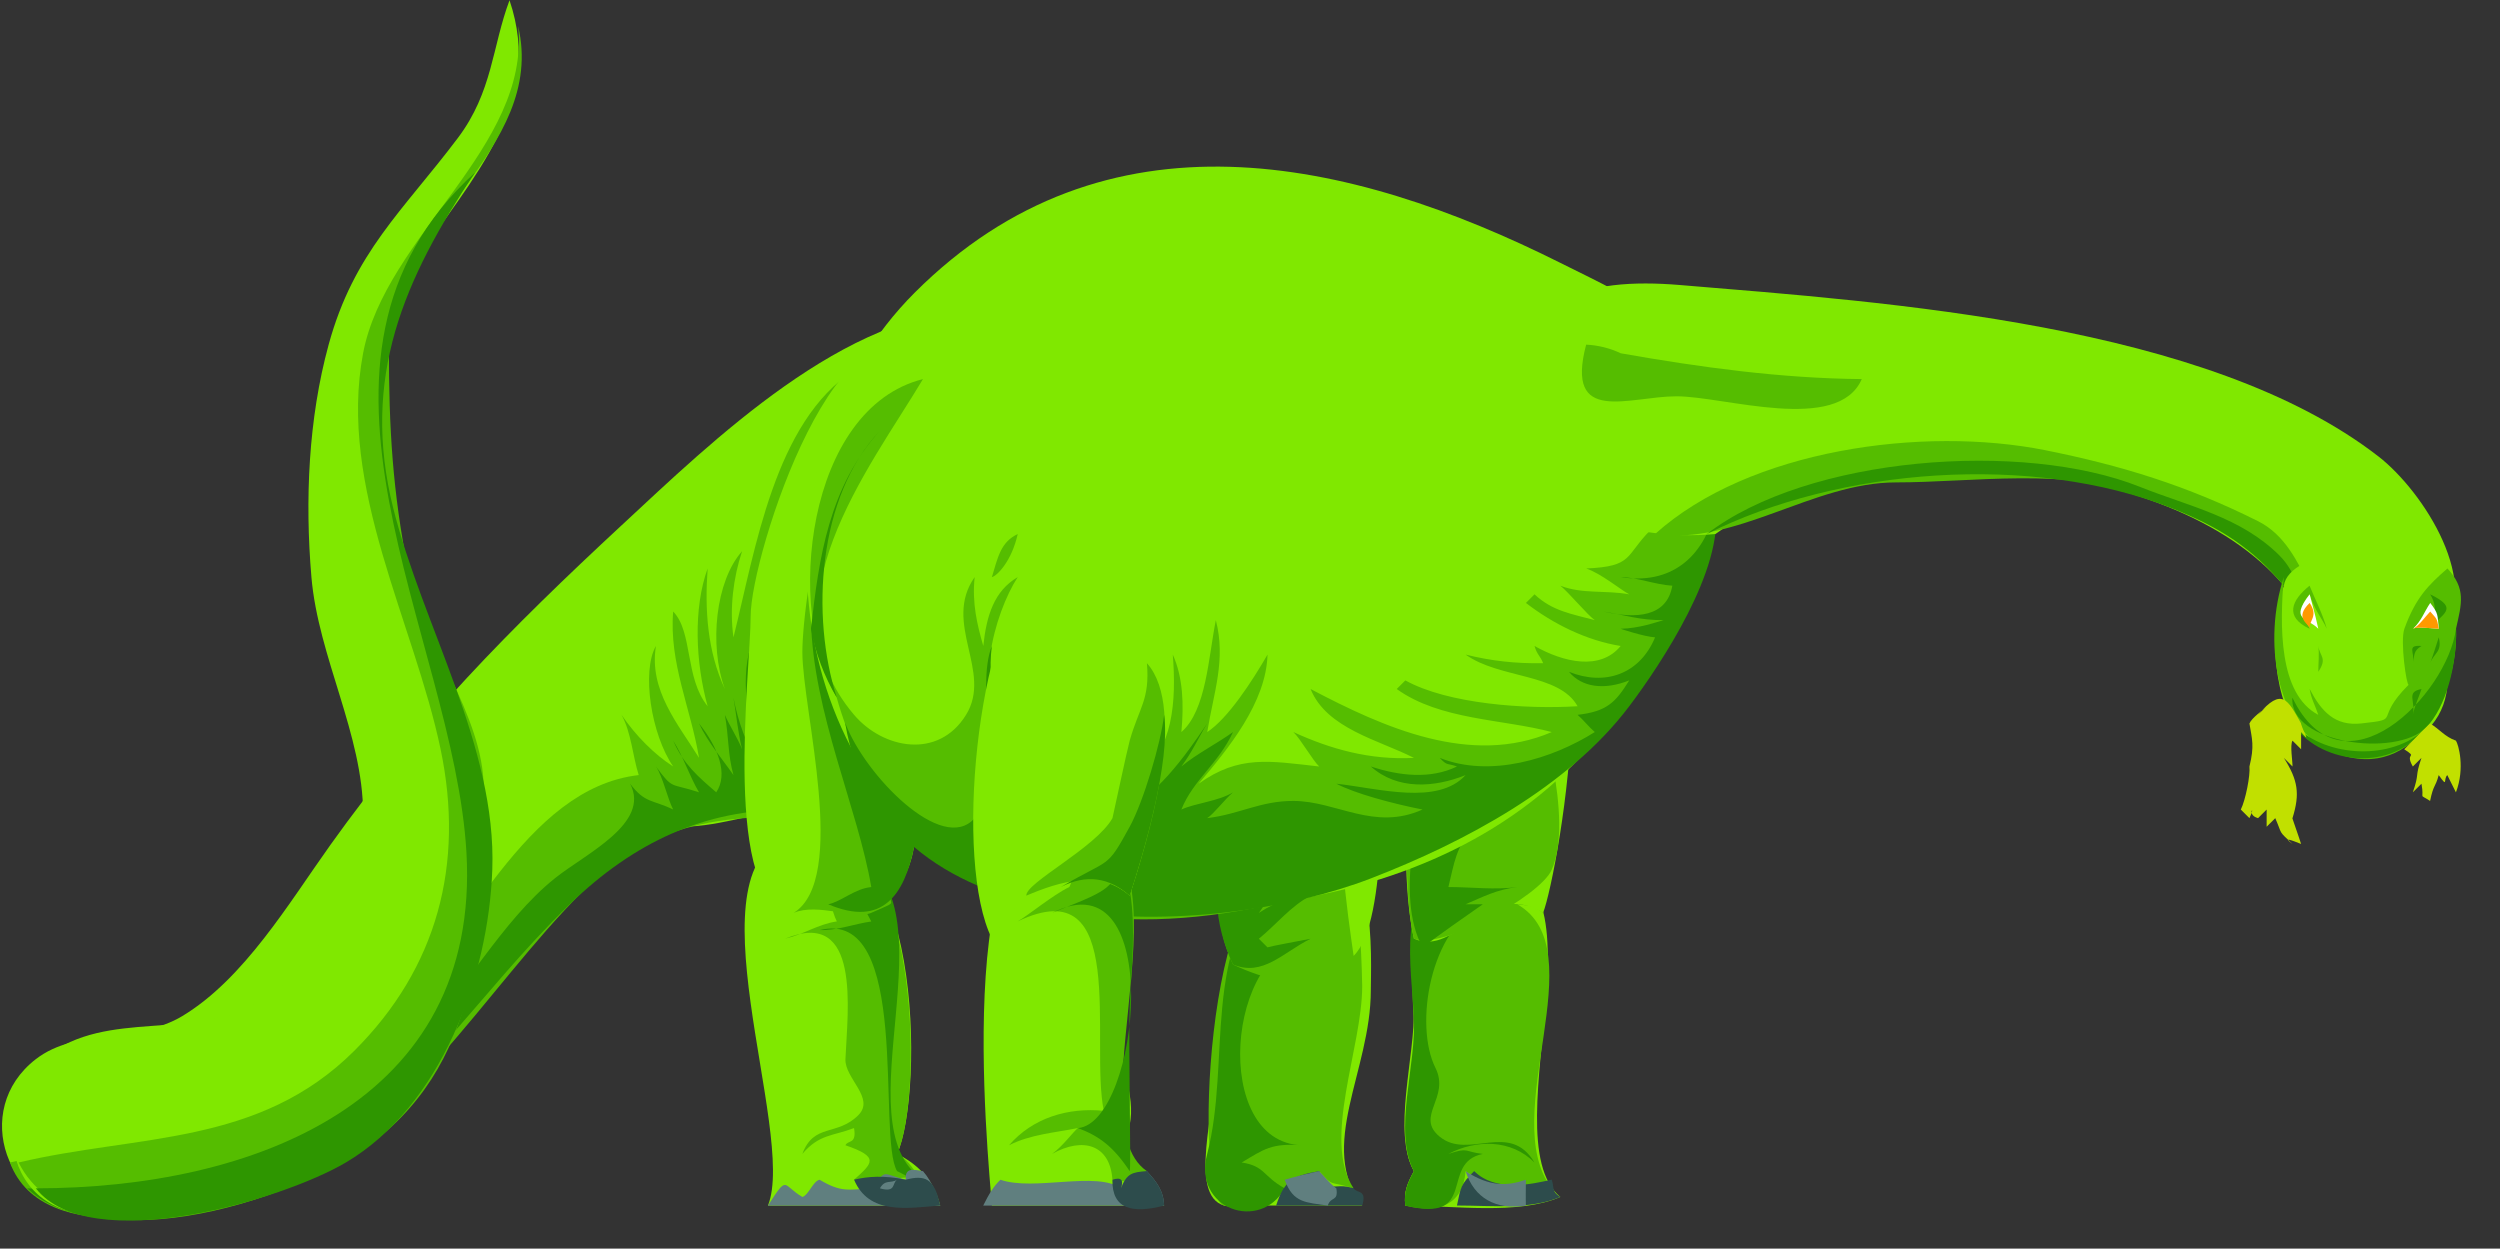 <?xml version="1.0" encoding="UTF-8" standalone="no"?>
<!-- Generator: Adobe Illustrator 12.0.0, SVG Export Plug-In . SVG Version: 6.00 Build 51448)  -->
<svg
    xmlns:inkscape="http://www.inkscape.org/namespaces/inkscape"
    xmlns:rdf="http://www.w3.org/1999/02/22-rdf-syntax-ns#"
    xmlns="http://www.w3.org/2000/svg"
    xmlns:cc="http://web.resource.org/cc/"
    xmlns:dc="http://purl.org/dc/elements/1.1/"
    xmlns:sodipodi="http://sodipodi.sourceforge.net/DTD/sodipodi-0.dtd"
    xmlns:svg="http://www.w3.org/2000/svg"
    xmlns:ns1="http://sozi.baierouge.fr"
    xmlns:xlink="http://www.w3.org/1999/xlink"
    id="Layer_1"
    style="enable-background:new 0 0 277.954 138.825"
    space="preserve"
    sodipodi:docname="dino_architetto_frances_25r.svg"
    viewBox="0 0 277.954 138.825"
    sodipodi:version="0.32"
    version="1.1"
    inkscape:output_extension="org.inkscape.output.svg.inkscape"
    inkscape:version="0.45.1"
    sodipodi:docbase="/Users/johnolsen/Desktop/openclipart-0.20-pre/recovered-zerobyte-files/animals/dinosaurs"
  >
  <rect x="0" y="0" width="277.954" height="138.825" fill="#333333" stroke="none"/>
  <sodipodi:namedview
      id="base"
      bordercolor="#666666"
      inkscape:pageshadow="2"
      inkscape:window-width="787"
      pagecolor="#ffffff"
      inkscape:zoom="2.5723680"
      inkscape:window-x="22"
      borderopacity="1.0"
      inkscape:current-layer="Layer_1"
      inkscape:cx="138.97701"
      inkscape:cy="69.412498"
      inkscape:window-y="29"
      inkscape:window-height="510"
      inkscape:pageopacity="0.0"
  />
  <path
      id="path3"
      style="fill:#80E800;clip-rule:evenodd;fill-rule:evenodd"
      d="m9.726 134.99c-8.905-0.336-13.064-11.564-5.746-17.229 4.553-3.523 11.247-1.759 16.28-4.786 6.891-4.146 11.878-12.601 16.488-19.054 9.826-13.753 19.924-23.979 32.351-35.505 10.104-9.373 25.004-23.93 39.741-23.93 27.104 0 22.597 45.842 1.437 54.56-7.37 3.036-13.65 0.945-21.068 0.957-4.712 0.008-8.792 1.913-13.406 1.913-12.225 0-23.58 23.278-31.602 30.631-9.063 8.31-22.08 13.45-34.478 12.45"
  />
  <path
      id="path5"
      style="clip-rule:evenodd;fill:none"
      d="m0.15 0.031h250.53c1.542 0 27.183-0.119 27.183 0.107v52.645 74.483c0 11.988 1.732 11.557-9.82 11.557h-240.71-26.703c-1.039 0-0.48-28.806-0.48-31.114 0.003-35.904 0.003-71.796 0.003-107.69"
  />
  <path
      id="path7"
      style="fill:#55BD00;clip-rule:evenodd;fill-rule:evenodd"
      d="m1.106 129.25c16.698-3.967 29.023-3.168 42.172-16.307 8.408-8.401 15.096-25.328 27.736-26.768-0.657-2.038-0.833-4.776-1.915-6.699 1.59 2.329 3.657 4.408 5.746 5.743-2.451-3.546-3.533-10.583-1.916-13.399-0.807 4.929 2.454 8.66 4.789 12.442-0.905-5.483-3.353-10.58-2.873-16.272 2.214 2.296 1.273 7.374 3.831 10.529-1.348-4.838-1.612-10.861 0-15.315-0.328 4.584-0.039 9.181 1.915 13.4-1.781-4.887-1.023-12.035 1.915-15.314-0.969 2.896-1.414 6.392-0.957 9.572 2.43-9.73 4.576-24.004 13.407-29.673-2.252 10.547-8.469 19.286-7.662 30.631 1.192-4.766 1.806-13.739 5.746-15.316-2.748 3.892-3.301 12.368-2.873 17.229 1.933-3.986 1.708-7.834 3.831-11.486 0.522 6.185-1.427 11.124 0.958 17.229-0.262-3.196 0.665-3.372 1.915-5.743 1.117 4.655 3.805 13.104 9.576 4.786 1.059 7.385 5.677 0.841 9.576-0.957 0.281-0.13 0.912 2.917 3.352 0.479 1.894-1.892 4.365-3.111 6.224-5.265-5.959 11.918-14.762 18.252-28.729 18.186-12.529-0.06-22.174-1.768-32.081 8.138-10.948 10.946-20.008 27.346-34.952 33.022-7.458 2.84-25.065 6.97-28.732-2.87"
  />
  <path
      id="path9"
      style="clip-rule:evenodd;fill:none"
      d="m0.15 0.031h250.53c1.542 0 27.183-0.119 27.183 0.107v52.645 74.483c0 11.988 1.732 11.557-9.82 11.557h-240.71-26.703c-1.039 0-0.48-28.806-0.48-31.114 0.003-35.904 0.003-71.796 0.003-107.69"
  />
  <path
      id="path11"
      style="fill:#2E9600;clip-rule:evenodd;fill-rule:evenodd"
      d="m3.022 132.12c16.581 1.017 31.44-4.624 43.094-16.271 5.54-5.537 9.598-13.42 15.605-18.223 3.381-2.703 10.65-6.096 8.334-10.494 1.668 2.208 2.443 1.738 4.789 2.872-0.629-1.199-1.152-3.674-1.916-4.786 1.953 2.641 1.534 1.796 4.789 2.872-1.096-1.865-1.719-3.93-2.873-5.744 1.147 2.638 2.795 4.019 4.788 5.744 1.353-2.006 0.249-4.938-1.915-7.658 0.993 2.122 2.518 3.854 3.831 5.742-0.646-2.289-0.504-4.233-0.958-6.699 0.562 1.305 1.394 2.507 1.915 3.829-0.491-2.03-0.623-3.739-0.957-5.743 0.511 2.721 1.468 5.271 2.873 7.657-1.006-4.444-2.242-9.069-0.958-13.399 0.993 4.748 1.401 9.606 2.873 14.355-0.374-4.263 0.106-8.534 1.916-12.442 0 4.219-0.452 8.436 0.957 12.442 0.271-1.884 0.757-2.888 0.958-4.785 0.221 1.473 1.047 2.786 0.958 4.785 0.81-1.021 2.776-1.613 3.831-2.87 0.06 1.402 0.778 2.442 0.957 3.828 5.323-1.777 14.115 0.758 21.068-2.871-8.735 8.173-18.371 5.743-29.208 5.743-9.472 0-17.283 3.631-24.419 10.529-10.445 10.097-17.262 21.836-29.97 29.459-6.996 4.2-23.639 8.68-30.361 2.13"
  />
  <path
      id="path13"
      style="clip-rule:evenodd;fill:none"
      d="m0.15 0.031h250.53c1.542 0 27.183-0.119 27.183 0.107v52.645 74.483c0 11.988 1.732 11.557-9.82 11.557h-240.71-26.703c-1.039 0-0.48-28.806-0.48-31.114 0.003-35.904 0.003-71.796 0.003-107.69"
  />
  <path
      id="path15"
      style="stroke-width:0;stroke-miterlimit:10;fill:none"
      d="m9.726 134.99c-8.905-0.336-13.064-11.564-5.746-17.229 4.553-3.523 11.247-1.759 16.28-4.786 6.891-4.146 11.878-12.601 16.488-19.054 9.826-13.753 19.924-23.979 32.351-35.505 10.104-9.373 25.004-23.93 39.741-23.93 27.104 0 22.597 45.842 1.437 54.56-7.37 3.036-13.65 0.945-21.068 0.957-4.712 0.008-8.792 1.913-13.406 1.913-12.225 0-23.58 23.278-31.602 30.631-9.063 8.31-22.08 13.45-34.478 12.45"
  />
  <path
      id="path17"
      style="clip-rule:evenodd;fill:none"
      d="m0.15 0.031h250.53c1.542 0 27.183-0.119 27.183 0.107v52.645 74.483c0 11.988 1.732 11.557-9.82 11.557h-240.71-26.703c-1.039 0-0.48-28.806-0.48-31.114 0.003-35.904 0.003-71.796 0.003-107.69"
  />
  <path
      id="path19"
      style="fill:#80E800;clip-rule:evenodd;fill-rule:evenodd"
      d="m9.726 134.99c-10.674-0.739-10.939-15.09-1.916-19.142 7.522-3.378 17.033 0.207 23.941-6.701 6.235-6.235 8.619-9.721 8.619-18.665 0-8.775-4.987-17.448-5.746-26.323-0.731-8.551-0.336-17.611 1.916-25.844 2.811-10.273 8.254-14.861 14.364-22.972 3.877-5.147 3.8-10.126 5.745-15.315 3.899 11.54-4.095 19.539-10.533 29.194-8.507 12.756-1.74 32.508 3.333 45.182 12.725 31.793-3.158 62.573-39.723 60.583"
  />
  <path
      id="path21"
      style="clip-rule:evenodd;fill:none"
      d="m0.15 0.031h250.53c1.542 0 27.183-0.119 27.183 0.107v52.645 74.483c0 11.988 1.732 11.557-9.82 11.557h-240.71-26.703c-1.039 0-0.48-28.806-0.48-31.114 0.003-35.904 0.003-71.796 0.003-107.69"
  />
  <path
      id="path23"
      style="fill:#55BD00;clip-rule:evenodd;fill-rule:evenodd"
      d="m2.064 129.25c13.271-3.153 26.681-1.787 37.348-12.443 9.211-9.201 12.251-20.717 9.577-33.501-2.945-14.079-11.435-29.141-8.619-44.031 2.463-13.024 18.615-22.915 17.237-36.373 3.26 13.898-14.365 22.135-14.365 35.894 0 8.751 0.394 15.845 2.165 24.692 1.575 7.871 8.37 16.051 8.37 24.124 0 13.986 0.333 29.904-12.484 39.511-8.635 6.47-33.064 14.35-39.229 2.12"
  />
  <path
      id="path25"
      style="clip-rule:evenodd;fill:none"
      d="m0.15 0.031h250.53c1.542 0 27.183-0.119 27.183 0.107v52.645 74.483c0 11.988 1.732 11.557-9.82 11.557h-240.71-26.703c-1.039 0-0.48-28.806-0.48-31.114 0.003-35.904 0.003-71.796 0.003-107.69"
  />
  <path
      id="path27"
      style="fill:#2E9600;clip-rule:evenodd;fill-rule:evenodd"
      d="m3.98 132.12c24.081 0 49.471-9.534 47.881-37.33-1.386-24.233-21.882-54.758 0.958-75.618-7.934 11.895-12.726 22.83-9.098 37.33 3.293 13.163 11.504 26.521 11.013 40.201-0.427 11.902-5.706 26.29-16.28 32.545-7.041 4.17-28.454 10.53-34.474 2.87"
  />
  <path
      id="path29"
      style="clip-rule:evenodd;fill:none"
      d="m0.15 0.031h250.53c1.542 0 27.183-0.119 27.183 0.107v52.645 74.483c0 11.988 1.732 11.557-9.82 11.557h-240.71-26.703c-1.039 0-0.48-28.806-0.48-31.114 0.003-35.904 0.003-71.796 0.003-107.69"
  />
  <path
      id="path31"
      style="stroke-width:0;stroke-miterlimit:10;fill:none"
      d="m23.133 113.94c27.829-6.99 11.491-34.824 11.491-53.319 0-13.578 0.865-25.509 8.619-37.135 3.378-5.066 8.21-8.28 11.013-13.88 1.601-3.199 1.264-6.558 2.394-9.571 4.474 13.242-6.48 19.064-11.491 30.629-6.292 14.521-0.744 31.219 4.788 44.987 12.577 31.301-4.709 61.279-40.22 59.346"
  />
  <path
      id="path33"
      style="clip-rule:evenodd;fill:none"
      d="m0.15 0.031h250.53c1.542 0 27.183-0.119 27.183 0.107v52.645 74.483c0 11.988 1.732 11.557-9.82 11.557h-240.71-26.703c-1.039 0-0.48-28.806-0.48-31.114 0.003-35.904 0.003-71.796 0.003-107.69"
  />
  <path
      id="path35"
      style="fill:#80E800;clip-rule:evenodd;fill-rule:evenodd"
      d="m136.13 134.04c-4.082-1.081-0.958-10.882-0.958-15.794 0-9.963 2.147-18.782 10.534-22.972 7.553-3.772 6.704 11.848 6.704 14.837 0 8.981-6.015 17.318-0.958 23.929-5.09-0.01-10.2-0.01-15.31-0.01"
  />
  <path
      id="path37"
      style="clip-rule:evenodd;fill:none"
      d="m0.15 0.031h250.53c1.542 0 27.183-0.119 27.183 0.107v52.645 74.483c0 11.988 1.732 11.557-9.82 11.557h-240.71-26.703c-1.039 0-0.48-28.806-0.48-31.114 0.003-35.904 0.003-71.796 0.003-107.69"
  />
  <path
      id="path39"
      style="fill:#55BD00;clip-rule:evenodd;fill-rule:evenodd"
      d="m136.13 134.04c-3.446-0.424-2.284-38.287 7.661-38.287 5.071 0 4.05-1.837 6.704 2.871 0.71 1.26 0.957 10.151 0.957 11.008 0 6.894-4.503 17.079-0.957 22.494-2.786-0.911-2.109-0.025-3.831-1.914-0.534 0.094-1.274 1.977-0.958 1.914-4.75-1.71-3.44 3.5-9.57 1.92"
  />
  <path
      id="path41"
      style="clip-rule:evenodd;fill:none"
      d="m0.15 0.031h250.53c1.542 0 27.183-0.119 27.183 0.107v52.645 74.483c0 11.988 1.732 11.557-9.82 11.557h-240.71-26.703c-1.039 0-0.48-28.806-0.48-31.114 0.003-35.904 0.003-71.796 0.003-107.69"
  />
  <path
      id="path43"
      style="fill:#2E9600;clip-rule:evenodd;fill-rule:evenodd"
      d="m134.22 128.29c2.677-10.365-0.77-22.591 7.661-31.588-0.704 1.134-0.952 2.435-1.915 3.83 1.94-0.689 3.586-0.492 5.745-0.957-2.233 1.186-3.794 3.194-5.745 4.786l0.957 0.957c0.631-0.19 3.05-0.609 4.788-0.957-9.425 0.997-11.05 22.678-0.958 22.972-3.399-0.249-4.181 0.417-6.703 1.914 2.619 0.401 2.325 1.521 4.789 2.872-2.74 4.92-10.27 2.29-8.62-3.82"
  />
  <path
      id="path45"
      style="clip-rule:evenodd;fill:none"
      d="m0.15 0.031h250.53c1.542 0 27.183-0.119 27.183 0.107v52.645 74.483c0 11.988 1.732 11.557-9.82 11.557h-240.71-26.703c-1.039 0-0.48-28.806-0.48-31.114 0.003-35.904 0.003-71.796 0.003-107.69"
  />
  <path
      id="path47"
      style="fill:#2D4C4C;clip-rule:evenodd;fill-rule:evenodd"
      d="m150.5 132.12c0.378 0.592 1.493 0.092 0.957 1.914h-9.576c0.878-2.695 1.757-3.31 4.788-3.828 1.12 2.8 1.47 1.13 3.83 1.92"
  />
  <path
      id="path49"
      style="clip-rule:evenodd;fill:none"
      d="m0.15 0.031h250.53c1.542 0 27.183-0.119 27.183 0.107v52.645 74.483c0 11.988 1.732 11.557-9.82 11.557h-240.71-26.703c-1.039 0-0.48-28.806-0.48-31.114 0.003-35.904 0.003-71.796 0.003-107.69"
  />
  <path
      id="path51"
      style="fill:#607F7F;clip-rule:evenodd;fill-rule:evenodd"
      d="m147.62 134.04c-2.364-0.372-3.839-0.229-4.787-2.872 1.007-0.315 2.988-0.789 3.83-0.956 0.697 0.687 1.024 1.234 1.915 1.914 0.24 1.53-0.62 0.84-0.96 1.92"
  />
  <path
      id="path53"
      style="clip-rule:evenodd;fill:none"
      d="m0.15 0.031h250.53c1.542 0 27.183-0.119 27.183 0.107v52.645 74.483c0 11.988 1.732 11.557-9.82 11.557h-240.71-26.703c-1.039 0-0.48-28.806-0.48-31.114 0.003-35.904 0.003-71.796 0.003-107.69"
  />
  <path
      id="path55"
      style="stroke-width:0;stroke-miterlimit:10;fill:none"
      d="m136.13 134.04c-4.082-1.081-0.958-10.882-0.958-15.794 0-9.963 2.147-18.782 10.534-22.972 7.553-3.772 6.704 11.848 6.704 14.837 0 8.981-6.015 17.318-0.958 23.929-5.09-0.01-10.2-0.01-15.31-0.01"
  />
  <path
      id="path57"
      style="stroke-width:0;stroke-miterlimit:10;fill:none"
      d="m141.88 134.04c1.131-3.385 2.487-3.879 3.83 0"
  />
  <path
      id="path59"
      style="stroke-width:0;stroke-miterlimit:10;fill:none"
      d="m145.71 132.12c0.495-0.543-0.034-1.332 0.958-1.914 0.341 0.336 1.556 1.565 1.915 1.914 0.24 1.518-0.842 0.873-0.958 1.914"
  />
  <path
      id="path61"
      style="stroke-width:0;stroke-miterlimit:10;fill:none"
      d="m148.58 132.12c0.804-1.08 1.412 0.232 1.916 1.914"
  />
  <line
      id="line63"
      style="stroke-width:0;stroke-miterlimit:10;fill:none"
      y2="132.12"
      y1="132.12"
      x2="150.5"
      x1="149.54"
  />
  <path
      id="path65"
      style="stroke-width:0;stroke-miterlimit:10;fill:none"
      d="m139.96 130.21c1.831-2.48 5.42-2.585 8.618-0.958"
  />
  <path
      id="path67"
      style="stroke-width:0;stroke-miterlimit:10;fill:none"
      d="m139.96 127.34c3.35-0.505 6.215 0.024 8.618 1.914"
  />
  <path
      id="path69"
      style="clip-rule:evenodd;fill:none"
      d="m0.15 0.031h250.53c1.542 0 27.183-0.119 27.183 0.107v52.645 74.483c0 11.988 1.732 11.557-9.82 11.557h-240.71-26.703c-1.039 0-0.48-28.806-0.48-31.114 0.003-35.904 0.003-71.796 0.003-107.69"
  />
  <path
      id="path71"
      style="fill:#55BD00;clip-rule:evenodd;fill-rule:evenodd"
      d="m137.09 107.24c-3.064-6.515-0.6-11.518-0.958-18.186-0.369-6.879-1.915-13.611-1.915-20.774 0-7.307 7.218-31.277 17.237-19.428 9.154 10.826 0.958 29.877 0.958 41.638-0.01 10.58-0.8 23.57-15.33 16.75"
  />
  <path
      id="path73"
      style="clip-rule:evenodd;fill:none"
      d="m0.15 0.031h250.53c1.542 0 27.183-0.119 27.183 0.107v52.645 74.483c0 11.988 1.732 11.557-9.82 11.557h-240.71-26.703c-1.039 0-0.48-28.806-0.48-31.114 0.003-35.904 0.003-71.796 0.003-107.69"
  />
  <path
      id="path75"
      style="fill:#2E9600;clip-rule:evenodd;fill-rule:evenodd"
      d="m137.09 107.24c-2.206-4.688-2.2-9.108-1.207-14.074 1.001-5.003-1.666-10.171-1.666-15.314 0-9.223-0.601-22.087 6.703-28.999-4.634 6.898-0.732 20.86-0.957 28.716-0.211 7.4 4.213 13.057-0.958 18.187 0.958-0.319 1.915-0.638 2.873-0.957-0.198 2.85-0.29 4.491-1.915 6.699 2.466-1.61 2.856-1.205 5.745-1.913-2.233 1.186-3.794 3.194-5.745 4.786l0.957 0.957c0.631-0.19 3.05-0.609 4.788-0.957-3.09 1.55-5.31 4.24-8.6 2.87"
  />
  <path
      id="path77"
      style="clip-rule:evenodd;fill:none"
      d="m0.15 0.031h250.53c1.542 0 27.183-0.119 27.183 0.107v52.645 74.483c0 11.988 1.732 11.557-9.82 11.557h-240.71-26.703c-1.039 0-0.48-28.806-0.48-31.114 0.003-35.904 0.003-71.796 0.003-107.69"
  />
  <path
      id="path79"
      style="fill:#80E800;clip-rule:evenodd;fill-rule:evenodd"
      d="m150.5 106.28c-0.697-4.932-2.146-14.476-0.958-21.058 2.492-13.804 0.529-22.799 0-36.373 6.955 1.394 6.243 23.355 5.035 29.389-1.39 6.905-0.05 24.022-4.08 28.042"
  />
  <path
      id="path81"
      style="clip-rule:evenodd;fill:none"
      d="m0.15 0.031h250.53c1.542 0 27.183-0.119 27.183 0.107v52.645 74.483c0 11.988 1.732 11.557-9.82 11.557h-240.71-26.703c-1.039 0-0.48-28.806-0.48-31.114 0.003-35.904 0.003-71.796 0.003-107.69"
  />
  <path
      id="path83"
      style="stroke-width:0;stroke-miterlimit:10;fill:none"
      d="m139 108.19c-5.75-2.925-4.788-24.026-4.788-30.346 0-8.511-0.624-26.773 8.619-31.392 16.687-8.339 11.602 51.082 8.618 58.868"
  />
  <path
      id="path85"
      style="clip-rule:evenodd;fill:none"
      d="m0.15 0.031h250.53c1.542 0 27.183-0.119 27.183 0.107v52.645 74.483c0 11.988 1.732 11.557-9.82 11.557h-240.71-26.703c-1.039 0-0.48-28.806-0.48-31.114 0.003-35.904 0.003-71.796 0.003-107.69"
  />
  <path
      id="path87"
      style="fill:#80E800;clip-rule:evenodd;fill-rule:evenodd"
      d="m85.379 134.04c3.275-8.069-9.375-38.407 2.873-41.159 14.275-3.208 14.551 28.672 11.491 35.416 2.547 1.258 4.157 3.151 4.789 5.743h-19.151"
  />
  <path
      id="path89"
      style="clip-rule:evenodd;fill:none"
      d="m0.15 0.031h250.53c1.542 0 27.183-0.119 27.183 0.107v52.645 74.483c0 11.988 1.732 11.557-9.82 11.557h-240.71-26.703c-1.039 0-0.48-28.806-0.48-31.114 0.003-35.904 0.003-71.796 0.003-107.69"
  />
  <path
      id="path91"
      style="fill:#55BD00;clip-rule:evenodd;fill-rule:evenodd"
      d="m94.955 131.16c2.07-1.852 2.862-2.519-0.958-3.828 0.266-0.609 1.266-0.057 0.958-1.914-2.364 0.907-3.874 0.668-5.747 2.871 1.283-3.447 3.849-1.928 6.225-4.307 1.89-1.894-1.528-4.092-1.436-6.223 0.234-5.437 1.791-16.889-6.704-13.399 2.077-0.467 3.584-1.588 5.746-1.916-1.204-2.449-0.912-6.373-0.958-8.613 9.905 0.51 10.584 28.016 7.662 34.458 1.636 0.904 1.64 1.861 2.873 2.871-2.632-0.86-5.041 0.89-7.665 0.01"
  />
  <path
      id="path93"
      style="clip-rule:evenodd;fill:none"
      d="m0.15 0.031h250.53c1.542 0 27.183-0.119 27.183 0.107v52.645 74.483c0 11.988 1.732 11.557-9.82 11.557h-240.71-26.703c-1.039 0-0.48-28.806-0.48-31.114 0.003-35.904 0.003-71.796 0.003-107.69"
  />
  <path
      id="path95"
      style="fill:#2E9600;clip-rule:evenodd;fill-rule:evenodd"
      d="m99.743 130.21c-2.278-3.756 1.672-29.339-8.618-26.802 2.006 0.051 3.776-0.675 5.745-0.958-1.322-2.329-1.933-4.697-1.915-7.656 11.486 5.913-1.667 30.165 7.66 36.372-2.44-0.55-1.27-0.19-2.877-0.96"
  />
  <path
      id="path97"
      style="clip-rule:evenodd;fill:none"
      d="m0.15 0.031h250.53c1.542 0 27.183-0.119 27.183 0.107v52.645 74.483c0 11.988 1.732 11.557-9.82 11.557h-240.71-26.703c-1.039 0-0.48-28.806-0.48-31.114 0.003-35.904 0.003-71.796 0.003-107.69"
  />
  <path
      id="path99"
      style="fill:#607F7F;clip-rule:evenodd;fill-rule:evenodd"
      d="m102.62 130.21c1.135 1.313 1.523 2.765 1.916 3.828h-19.152c2.252-3.522 1.572-2.265 3.83-0.957 0.717-0.238 1.182-1.78 1.916-1.915 2.425 1.441 3.172 1.096 5.745 0.958 1.8-2.179 0.989-1.686 3.831-0.958-0.11-1.33 0.75-1.18 1.91-0.95"
  />
  <path
      id="path101"
      style="clip-rule:evenodd;fill:none"
      d="m0.15 0.031h250.53c1.542 0 27.183-0.119 27.183 0.107v52.645 74.483c0 11.988 1.732 11.557-9.82 11.557h-240.71-26.703c-1.039 0-0.48-28.806-0.48-31.114 0.003-35.904 0.003-71.796 0.003-107.69"
  />
  <path
      id="path103"
      style="fill:#2D4C4C;clip-rule:evenodd;fill-rule:evenodd"
      d="m100.7 131.16c2.107-0.539 3.196-0.21 3.831 2.872-3.8 0.317-7.923 1.025-9.576-2.872 1.535-0.36 3.269-0.51 5.746 0m-0.957 0c-0.586 0.36-0.092 1.494-1.915 0.958 0.617-1.05 1.145-0.48 1.915-0.96"
  />
  <path
      id="path105"
      style="clip-rule:evenodd;fill:none"
      d="m0.15 0.031h250.53c1.542 0 27.183-0.119 27.183 0.107v52.645 74.483c0 11.988 1.732 11.557-9.82 11.557h-240.71-26.703c-1.039 0-0.48-28.806-0.48-31.114 0.003-35.904 0.003-71.796 0.003-107.69"
  />
  <path
      id="path107"
      style="stroke-width:0;stroke-miterlimit:10;fill:none"
      d="m85.379 134.04c3.275-8.069-9.375-38.407 2.873-41.159 14.275-3.208 14.551 28.672 11.491 35.416 2.547 1.258 4.157 3.151 4.789 5.743h-19.151"
  />
  <path
      id="path109"
      style="stroke-width:0;stroke-miterlimit:10;fill:none"
      d="m86.335 132.12c1.542-0.178 2.403-1.946 2.873 0.957 0.729-0.271 1.264-1.476 1.916-1.915 0.408 0.892 0.961 1.725 1.915 2.872 1.914-2.925 5.547-3.917 9.576-2.872"
  />
  <path
      id="path111"
      style="stroke-width:0;stroke-miterlimit:10;fill:none"
      d="m100.7 131.16c1.019 1.294 1.551 2.504 0 2.872"
  />
  <path
      id="path113"
      style="stroke-width:0;stroke-miterlimit:10;fill:none"
      d="m96.87 132.12c0.747 0.438 1.093 1.061 0.958 1.914"
  />
  <path
      id="path115"
      style="stroke-width:0;stroke-miterlimit:10;fill:none"
      d="m93.039 134.04"
  />
  <path
      id="path117"
      style="stroke-width:0;stroke-miterlimit:10;fill:none"
      d="m89.208 134.04v-0.957"
  />
  <path
      id="path119"
      style="stroke-width:0;stroke-miterlimit:10;fill:none"
      d="m86.335 131.16c0.747-0.438 1.094-1.06 0.958-1.914"
  />
  <path
      id="path121"
      style="stroke-width:0;stroke-miterlimit:10;fill:none"
      d="m99.743 128.29c-2.536-1.499-5.794-1.334-8.618 0"
  />
  <path
      id="path123"
      style="stroke-width:0;stroke-miterlimit:10;fill:none"
      d="m99.743 128.29c-1.297-4.048-7.286-3.518-10.534 0"
  />
  <path
      id="path125"
      style="stroke-width:0;stroke-miterlimit:10;fill:none"
      d="m98.785 105.32c-2.251-3.017-7.416-2.393-11.491-0.957"
  />
  <path
      id="path127"
      style="clip-rule:evenodd;fill:none"
      d="m0.15 0.031h250.53c1.542 0 27.183-0.119 27.183 0.107v52.645 74.483c0 11.988 1.732 11.557-9.82 11.557h-240.71-26.703c-1.039 0-0.48-28.806-0.48-31.114 0.003-35.904 0.003-71.796 0.003-107.69"
  />
  <path
      id="path129"
      style="fill:#80E800;clip-rule:evenodd;fill-rule:evenodd"
      d="m88.251 101.49c-8.159-0.776-4.789-27-4.789-33.022 0-6.686 10.09-38.247 20.11-28.237 9.859 9.849 1.029 31.22-1.206 42.399-0.984 4.924 0.672 12.089-2.625 15.989-3.43 4.071-5.771 0.403-11.484 2.871"
  />
  <path
      id="path131"
      style="clip-rule:evenodd;fill:none"
      d="m0.15 0.031h250.53c1.542 0 27.183-0.119 27.183 0.107v52.645 74.483c0 11.988 1.732 11.557-9.82 11.557h-240.71-26.703c-1.039 0-0.48-28.806-0.48-31.114 0.003-35.904 0.003-71.796 0.003-107.69"
  />
  <path
      id="path133"
      style="fill:#55BD00;clip-rule:evenodd;fill-rule:evenodd"
      d="m88.251 101.49c6.094-3.816 0.957-22.571 0.957-28.999 0-6.139 3.959-33.377 14.365-31.303 10.186 2.03 0.128 34.681-0.958 40.202-1.129 5.738-0.061 11.346-2.873 16.272-2.077 3.64 1.253 2.027-2.873 3.828-1.752 0.77-5.991-1.13-8.613 0"
  />
  <path
      id="path135"
      style="clip-rule:evenodd;fill:none"
      d="m0.15 0.031h250.53c1.542 0 27.183-0.119 27.183 0.107v52.645 74.483c0 11.988 1.732 11.557-9.82 11.557h-240.71-26.703c-1.039 0-0.48-28.806-0.48-31.114 0.003-35.904 0.003-71.796 0.003-107.69"
  />
  <path
      id="path137"
      style="fill:#2E9600;clip-rule:evenodd;fill-rule:evenodd"
      d="m92.081 100.54c1.486-0.309 2.945-1.74 4.789-1.915-1.469-8.696-6.498-19.428-6.703-29.673-0.069-3.42 7.907-30.383 13.886-24.408 8.186 8.183 1.164 23.859-0.728 33.307-1.62 8.106 0.86 27.839-11.239 22.689"
  />
  <path
      id="path139"
      style="clip-rule:evenodd;fill:none"
      d="m0.15 0.031h250.53c1.542 0 27.183-0.119 27.183 0.107v52.645 74.483c0 11.988 1.732 11.557-9.82 11.557h-240.71-26.703c-1.039 0-0.48-28.806-0.48-31.114 0.003-35.904 0.003-71.796 0.003-107.69"
  />
  <path
      id="path141"
      style="stroke-width:0;stroke-miterlimit:10;fill:none"
      d="m83.463 95.75c0-12.336-1.61-24.459 1.916-36.374 1.989-6.721 14.532-32.99 20.588-14.836 4.842 14.517-2.903 27.503-4.308 41.637-0.362 3.642 0.843 10.674-1.916 13.402-3.029 2.995-6.906-0.068-11.491 1.913"
  />
  <path
      id="path143"
      style="clip-rule:evenodd;fill:none"
      d="m0.15 0.031h250.53c1.542 0 27.183-0.119 27.183 0.107v52.645 74.483c0 11.988 1.732 11.557-9.82 11.557h-240.71-26.703c-1.039 0-0.48-28.806-0.48-31.114 0.003-35.904 0.003-71.796 0.003-107.69"
  />
  <path
      id="path145"
      style="fill:#80E800;clip-rule:evenodd;fill-rule:evenodd"
      d="m157.2 130.21c-2.439-4.388 0.148-12.735 0-18.188-0.194-7.13-1.932-13.692 5.746-15.315 18.07-3.819 2.271 29.525 10.534 36.374-4.677 2.022-11.858 0.957-17.238 0.957-0.19-1.51 0.25-2.53 0.96-3.83"
  />
  <path
      id="path147"
      style="clip-rule:evenodd;fill:none"
      d="m0.15 0.031h250.53c1.542 0 27.183-0.119 27.183 0.107v52.645 74.483c0 11.988 1.732 11.557-9.82 11.557h-240.71-26.703c-1.039 0-0.48-28.806-0.48-31.114 0.003-35.904 0.003-71.796 0.003-107.69"
  />
  <path
      id="path149"
      style="fill:#55BD00;clip-rule:evenodd;fill-rule:evenodd"
      d="m157.2 130.21c-1.948-3.505-0.199-8.309 0-11.487 0.277-4.421-0.53-9.007 0-13.399 0.401-3.326-0.66-8.616 4.31-8.616 3.637 0 9.258-0.684 10.055 4.786-1.242-0.909-1.292-0.739-2.873-0.956 8.838 5.046-2.314 23.542 3.831 31.587-3.29-0.827-5.529 0.717-9.576-1.914-0.282 3.655-2.865 4.771-6.704 3.828-0.19-1.51 0.25-2.53 0.96-3.83"
  />
  <path
      id="path151"
      style="clip-rule:evenodd;fill:none"
      d="m0.15 0.031h250.53c1.542 0 27.183-0.119 27.183 0.107v52.645 74.483c0 11.988 1.732 11.557-9.82 11.557h-240.71-26.703c-1.039 0-0.48-28.806-0.48-31.114 0.003-35.904 0.003-71.796 0.003-107.69"
  />
  <path
      id="path153"
      style="fill:#2E9600;clip-rule:evenodd;fill-rule:evenodd"
      d="m157.2 130.21c-2.341-4.66 0.302-11.611 0-17.23-0.284-5.29-1.902-14.188 3.83-16.272 0.928 2.564 4.175 2.404 7.661 1.915-2.364 0.302-3.757 1.072-5.745 1.915h1.914c-5.852 2.695-7.651 13.417-5.267 18.186 1.669 3.336-2.305 5.386 0.479 7.658 3.221 2.629 7.773-1.818 10.533 2.871-2.604-2.621-6.514-2.563-9.576-0.957 2.327-0.768 1.692-0.251 3.83 0-4.876 0.988-0.396 7.762-8.618 5.743-0.17-1.51 0.27-2.53 0.98-3.83"
  />
  <path
      id="path155"
      style="clip-rule:evenodd;fill:none"
      d="m0.15 0.031h250.53c1.542 0 27.183-0.119 27.183 0.107v52.645 74.483c0 11.988 1.732 11.557-9.82 11.557h-240.71-26.703c-1.039 0-0.48-28.806-0.48-31.114 0.003-35.904 0.003-71.796 0.003-107.69"
  />
  <path
      id="path157"
      style="fill:#2D4C4C;clip-rule:evenodd;fill-rule:evenodd"
      d="m172.52 131.16c0.312 0.885-0.043 1.327 0.958 1.915-3.343 1.445-7.565 0.957-11.492 0.957 0.439-2.028 0.364-2.286 1.914-3.828 2.4 2.39 6.46 1.44 8.62 0.95"
  />
  <path
      id="path159"
      style="clip-rule:evenodd;fill:none"
      d="m0.15 0.031h250.53c1.542 0 27.183-0.119 27.183 0.107v52.645 74.483c0 11.988 1.732 11.557-9.82 11.557h-240.71-26.703c-1.039 0-0.48-28.806-0.48-31.114 0.003-35.904 0.003-71.796 0.003-107.69"
  />
  <path
      id="path161"
      style="fill:#607F7F;clip-rule:evenodd;fill-rule:evenodd"
      d="m169.65 134.04c-3.303 0.529-5.75-0.82-6.703-3.828 2.743 1.783 4.642 1.645 6.703 0.956 0 0.95-0.03 1.91 0 2.87"
  />
  <path
      id="path163"
      style="clip-rule:evenodd;fill:none"
      d="m0.15 0.031h250.53c1.542 0 27.183-0.119 27.183 0.107v52.645 74.483c0 11.988 1.732 11.557-9.82 11.557h-240.71-26.703c-1.039 0-0.48-28.806-0.48-31.114 0.003-35.904 0.003-71.796 0.003-107.69"
  />
  <path
      id="path165"
      style="stroke-width:0;stroke-miterlimit:10;fill:none"
      d="m157.2 130.21c-2.439-4.388 0.148-12.735 0-18.188-0.194-7.13-1.932-13.692 5.746-15.315 18.07-3.819 2.271 29.525 10.534 36.374-4.677 2.022-11.858 0.957-17.238 0.957-0.19-1.51 0.25-2.53 0.96-3.83"
  />
  <path
      id="path167"
      style="stroke-width:0;stroke-miterlimit:10;fill:none"
      d="m168.69 134.04c-0.234-2.748-1.231-3.559-2.873-1.914"
  />
  <path
      id="path169"
      style="stroke-width:0;stroke-miterlimit:10;fill:none"
      d="m168.69 132.12c1.065-1.684 1.516 0.12 1.915 1.914"
  />
  <path
      id="path171"
      style="stroke-width:0;stroke-miterlimit:10;fill:none"
      d="m169.65 132.12c1.859-1.49 2.611-0.25 2.873 1.914"
  />
  <line
      id="line173"
      style="stroke-width:0;stroke-miterlimit:10;fill:none"
      y2="132.12"
      y1="132.12"
      x2="172.52"
      x1="171.56"
  />
  <path
      id="path175"
      style="stroke-width:0;stroke-miterlimit:10;fill:none"
      d="m165.82 134.04c-0.442-1.309-1.307-2.611-1.916-3.828-1.659 1.053-1.715 2.107-1.914 3.828"
  />
  <path
      id="path177"
      style="stroke-width:0;stroke-miterlimit:10;fill:none"
      d="m170.61 129.25c-2.373-1.013-5.008-1.329-7.66-0.957"
  />
  <path
      id="path179"
      style="stroke-width:0;stroke-miterlimit:10;fill:none"
      d="m161.03 128.29c3.063-1.605 6.973-1.664 9.576 0.957"
  />
  <path
      id="path181"
      style="clip-rule:evenodd;fill:none"
      d="m0.15 0.031h250.53c1.542 0 27.183-0.119 27.183 0.107v52.645 74.483c0 11.988 1.732 11.557-9.82 11.557h-240.71-26.703c-1.039 0-0.48-28.806-0.48-31.114 0.003-35.904 0.003-71.796 0.003-107.69"
  />
  <path
      id="path183"
      style="fill:#80E800;clip-rule:evenodd;fill-rule:evenodd"
      d="m157.2 104.36c-2.207-9.729-0.603-35.113 8.618-39.724 14.513-7.257 7.438 32.572 5.746 36.851-6.35-3.86-9.57 5.02-14.37 2.87"
  />
  <path
      id="path185"
      style="clip-rule:evenodd;fill:none"
      d="m0.15 0.031h250.53c1.542 0 27.183-0.119 27.183 0.107v52.645 74.483c0 11.988 1.732 11.557-9.82 11.557h-240.71-26.703c-1.039 0-0.48-28.806-0.48-31.114 0.003-35.904 0.003-71.796 0.003-107.69"
  />
  <path
      id="path187"
      style="fill:#55BD00;clip-rule:evenodd;fill-rule:evenodd"
      d="m157.2 104.36c-1.851-8.158-0.378-27.959 3.352-35.417 6.554-13.106 16.423 5.056 9.098 4.786 1.674 5.363 5.348 17.237 2.873 22.972-1.26 2.935-12.36 8.989-15.32 7.659"
  />
  <path
      id="path189"
      style="clip-rule:evenodd;fill:none"
      d="m0.15 0.031h250.53c1.542 0 27.183-0.119 27.183 0.107v52.645 74.483c0 11.988 1.732 11.557-9.82 11.557h-240.71-26.703c-1.039 0-0.48-28.806-0.48-31.114 0.003-35.904 0.003-71.796 0.003-107.69"
  />
  <path
      id="path191"
      style="fill:#2E9600;clip-rule:evenodd;fill-rule:evenodd"
      d="m159.12 82.349c0-6.499-0.354-13.01 4.787-17.229-2.647 9.161-0.767 20.334-3.829 29.673 1.213-1.168 2.651-1.822 3.829-2.873-2.062 2.139-2.237 4.174-2.872 6.701 2.471 0 5.218 0.343 7.661 0-2.364 0.302-3.757 1.072-5.745 1.915h1.914c-2.328 1.609-4.604 3.234-6.703 4.786-3.14-5.697-0.27-15.664 0.95-22.981"
  />
  <path
      id="path193"
      style="clip-rule:evenodd;fill:none"
      d="m0.15 0.031h250.53c1.542 0 27.183-0.119 27.183 0.107v52.645 74.483c0 11.988 1.732 11.557-9.82 11.557h-240.71-26.703c-1.039 0-0.48-28.806-0.48-31.114 0.003-35.904 0.003-71.796 0.003-107.69"
  />
  <path
      id="path195"
      style="stroke-width:0;stroke-miterlimit:10;fill:none"
      d="m157.2 104.36c-2.207-9.729-0.603-35.113 8.618-39.724 14.513-7.257 7.438 32.572 5.746 36.851-1.484-0.751-3.279-0.315-4.788-0.956"
  />
  <path
      id="path197"
      style="stroke-width:0;stroke-miterlimit:10;fill:none"
      d="m169.65 98.621c0.638 0.639 1.276 1.277 1.915 1.915"
  />
  <path
      id="path199"
      style="clip-rule:evenodd;fill:none"
      d="m0.15 0.031h250.53c1.542 0 27.183-0.119 27.183 0.107v52.645 74.483c0 11.988 1.732 11.557-9.82 11.557h-240.71-26.703c-1.039 0-0.48-28.806-0.48-31.114 0.003-35.904 0.003-71.796 0.003-107.69"
  />
  <path
      id="path201"
      style="fill:#80E800;clip-rule:evenodd;fill-rule:evenodd"
      d="m109.32 98.621c-23.294-13.608-25.85-47.869-7.625-66.082 21.189-21.176 48.362-15.032 71.786-3.314 8.364 4.184 18.195 8.25 18.195 19.622 0 11.53-4.475 18.071-9.576 26.8-14.69 25.133-47.08 28.903-72.78 22.974"
  />
  <path
      id="path203"
      style="clip-rule:evenodd;fill:none"
      d="m0.15 0.031h250.53c1.542 0 27.183-0.119 27.183 0.107v52.645 74.483c0 11.988 1.732 11.557-9.82 11.557h-240.71-26.703c-1.039 0-0.48-28.806-0.48-31.114 0.003-35.904 0.003-71.796 0.003-107.69"
  />
  <path
      id="path205"
      style="fill:#55BD00;clip-rule:evenodd;fill-rule:evenodd"
      d="m110.28 64.162c0.651-2.139 0.961-3.896 2.873-4.786-0.68 3.028-2.29 4.647-2.87 4.786m-17.241 13.401c-5.776-9.697-3.428-32.151 9.576-35.416-5.978 10.012-18.065 25.082-7.66 37.33 3.206 3.773 9.365 5.001 12.449 0 2.982-4.836-2.651-10.158 0.957-15.315-0.309 2.903 0.281 5.288 0.958 7.659 0.365-3.414 1.211-6.116 3.831-7.659-2.627 4.049-5.171 13.396-0.958 16.272-1.535-3.217-0.897-7.729 0.958-9.571-0.389 2.959-0.069 5.942 0.958 8.614-0.057-1.91 0.097-3.834 0-5.743 0.871 5.101 2.219 5.604 6.704 7.657 0.856-1.919 3.08-4.45 3.829-5.744-0.016 3.912-1.452 7.111-2.873 10.529 0.888-0.93 3.706-2.664 4.789-3.828-0.1 1.264 0.143 2.568 0 3.828 3.877-2.811 4.241-8.215 3.831-13.399 1.142 2.521 1.241 5.528 0.957 8.614 2.776-2.414 3.001-8.315 3.831-12.443 1.142 4.437-0.234 7.997-0.957 12.443 2.28-1.489 4.961-5.591 6.703-8.614-0.143 5.313-4.341 10.452-7.661 14.357 4.515-3.224 7.884-2.527 13.407-1.914-0.719-0.669-2.106-3.119-2.873-3.829 4.161 1.906 8.526 3.13 13.407 2.872-3.866-1.976-9.718-3.245-11.492-7.658 8.181 4.313 17.835 8.627 26.814 4.786-5.481-1.459-12.407-1.314-17.238-4.786l0.958-0.958c4.743 2.629 13.438 3.231 19.152 2.873-2.062-3.683-8.702-3.045-12.448-5.743 2.83 0.706 5.591 1.015 8.618 0.957-0.349-0.877-0.668-0.906-0.958-1.913 3.243 1.831 7.316 2.762 9.576 0-3.793-0.608-7.508-2.45-10.533-4.787l0.957-0.957c1.985 1.876 4.182 2.188 6.703 2.871-0.724-0.47-2.975-3.165-3.829-3.828 2.468 0.955 4.904 0.468 7.66 0.957-0.854-0.422-3.106-2.312-4.788-2.872 5.301-0.236 4.261-1.386 7.183-4.308 3.256-3.256 10.319-12.062 7.66-1.436-2.686 10.731-8.842 21.822-17.752 28.503-23.07 17.286-69.87 28.806-80.421-8.401"
  />
  <path
      id="path207"
      style="clip-rule:evenodd;fill:none"
      d="m0.15 0.031h250.53c1.542 0 27.183-0.119 27.183 0.107v52.645 74.483c0 11.988 1.732 11.557-9.82 11.557h-240.71-26.703c-1.039 0-0.48-28.806-0.48-31.114 0.003-35.904 0.003-71.796 0.003-107.69"
  />
  <path
      id="path209"
      style="fill:#2E9600;clip-rule:evenodd;fill-rule:evenodd"
      d="m90.167 69.905c0.893-8.028 2.015-15.752 7.661-22.015-6.919 7.327-7.703 20.621-4.789 29.673-1.418-2.38-2.376-4.933-2.872-7.658m3.83 10.53c2.138 5.689 10.781 14.649 14.364 10.528 3.135-3.606 0.055-14.569 1.916-19.142-1.289 9.711 6.624 23.083 11.491 9.57-0.119 3.125-1.626 5.929-2.873 8.615 1.294-1.429 4.292-3.154 6.703-3.83-0.338 1.175-0.516 2.703-0.958 3.83 3.563-0.909 7.228-6.075 9.578-9.572-1.071 1.754-1.615 3.098-2.874 4.786 1.758-1.446 3.892-2.505 5.747-3.829-1.656 3.56-4.417 5.302-5.747 8.615 1.619-0.737 4.106-0.908 5.747-1.914-0.878 0.726-2.125 2.385-2.873 2.87 3.622-0.438 5.903-1.921 9.576-1.913 4.815 0.01 8.966 3.382 14.364 0.957-3.311-0.65-7.587-1.803-9.576-2.872 4.713 0.523 11.252 2.442 14.365-0.958-3.462 1.391-7.575 1.689-10.534-0.956 3.124 1.035 6.598 1.446 9.576 0-1.08-0.394-1.065-0.028-1.915-0.957 5.585 2.242 12.475 0.126 17.236-2.872-0.685-0.584-1.236-1.322-1.915-1.914 3.21-0.373 4.197-1.326 5.746-3.83-2.788 1.112-5.265 0.776-6.704-0.956 4.02 1.626 7.884 0.25 9.576-3.828-1.299-0.093-3.898-0.967-3.83-0.958 2.044-0.023 4.068-0.772 4.788-0.957-2.575 0.031-4.355-0.569-6.703-0.957 3.623 0.843 7.063 0.625 7.661-2.871-1.885-0.109-4.01-0.953-5.746-0.958 5.433 0.89 9.285-2.05 10.534-7.657 0.963 6.74-5.958 17.213-9.576 22.016-6.756 8.968-18.34 15.129-28.729 19.144-17.62 6.795-54.105 8.275-58.443-17.23"
  />
  <path
      id="path211"
      style="clip-rule:evenodd;fill:none"
      d="m0.15 0.031h250.53c1.542 0 27.183-0.119 27.183 0.107v52.645 74.483c0 11.988 1.732 11.557-9.82 11.557h-240.71-26.703c-1.039 0-0.48-28.806-0.48-31.114 0.003-35.904 0.003-71.796 0.003-107.69"
  />
  <path
      id="path213"
      style="stroke-width:0;stroke-miterlimit:10;fill:none"
      d="m93.997 41.19c18.892-20.993 40.883-28.447 67.708-17.726 7.832 3.13 21.32 7.73 26.139 14.854 6.09 9.004 3.961 19.669 0 28.716-8.859 20.235-33.606 34.604-56.5 35.415-12.886 0.457-27.412-3.711-34.474-15.314-6.622-10.88-8.415-29.319 0.958-39.244"
  />
  <path
      id="path215"
      style="stroke-width:0;stroke-miterlimit:10;fill:none"
      d="m127.51 88.093c2.519-2.273 4.805-4.847 6.704-7.658"
  />
  <path
      id="path217"
      style="clip-rule:evenodd;fill:none"
      d="m0.15 0.031h250.53c1.542 0 27.183-0.119 27.183 0.107v52.645 74.483c0 11.988 1.732 11.557-9.82 11.557h-240.71-26.703c-1.039 0-0.48-28.806-0.48-31.114 0.003-35.904 0.003-71.796 0.003-107.69"
  />
  <path
      id="path219"
      style="fill:#80E800;clip-rule:evenodd;fill-rule:evenodd"
      d="m110.28 134.04c-0.341-4.733-5.015-49.419 10.533-41.638 8.402 4.204 3.83 15.912 3.83 23.451 0 3.415 2.147 7.196 0.479 10.529-0.684 1.366 3.761 5.7 4.31 7.657h-19.15"
  />
  <path
      id="path221"
      style="clip-rule:evenodd;fill:none"
      d="m0.15 0.031h250.53c1.542 0 27.183-0.119 27.183 0.107v52.645 74.483c0 11.988 1.732 11.557-9.82 11.557h-240.71-26.703c-1.039 0-0.48-28.806-0.48-31.114 0.003-35.904 0.003-71.796 0.003-107.69"
  />
  <path
      id="path223"
      style="fill:#55BD00;clip-rule:evenodd;fill-rule:evenodd"
      d="m123.68 131.16c-0.252-3.882-3.256-4.802-6.704-2.871 1.195-0.852 2.311-2.429 2.873-2.871-2.647 0.53-5.279 0.707-7.662 1.914 2.639-3.058 6.563-4.222 10.534-3.829-1.578-7.774 2.876-27.037-9.576-21.059 1.142-0.646 3.856-2.904 5.746-3.828 0.692-1.258 0.525-3.915-0.957-6.701 16.736-0.934 1.021 32.474 9.576 38.289-2.03 1.31-2.34 1.26-3.83 0.96"
  />
  <path
      id="path225"
      style="clip-rule:evenodd;fill:none"
      d="m0.15 0.031h250.53c1.542 0 27.183-0.119 27.183 0.107v52.645 74.483c0 11.988 1.732 11.557-9.82 11.557h-240.71-26.703c-1.039 0-0.48-28.806-0.48-31.114 0.003-35.904 0.003-71.796 0.003-107.69"
  />
  <path
      id="path227"
      style="fill:#2E9600;clip-rule:evenodd;fill-rule:evenodd"
      d="m125.6 130.21c-1.801-2.711-3.368-3.895-5.745-4.786 6.871-0.631 9.839-30.384-2.873-23.931 6.359-2.631 9.931-3.211 3.831-9.572 6.864 2.658 4.959 14.319 4.787 20.102-0.16 4.96 0.2 18.1-0.01 18.19"
  />
  <path
      id="path229"
      style="clip-rule:evenodd;fill:none"
      d="m0.15 0.031h250.53c1.542 0 27.183-0.119 27.183 0.107v52.645 74.483c0 11.988 1.732 11.557-9.82 11.557h-240.71-26.703c-1.039 0-0.48-28.806-0.48-31.114 0.003-35.904 0.003-71.796 0.003-107.69"
  />
  <path
      id="path231"
      style="fill:#607F7F;clip-rule:evenodd;fill-rule:evenodd"
      d="m127.51 130.21c1.071 1.174 1.87 2.173 1.915 3.828h-20.11c0.62-1.253 1.167-2.18 1.916-2.872 3.722 1.297 10.698-1.002 13.405 0.958 0.72-1.93 1.38-1.3 2.87-1.92"
  />
  <path
      id="path233"
      style="clip-rule:evenodd;fill:none"
      d="m0.15 0.031h250.53c1.542 0 27.183-0.119 27.183 0.107v52.645 74.483c0 11.988 1.732 11.557-9.82 11.557h-240.71-26.703c-1.039 0-0.48-28.806-0.48-31.114 0.003-35.904 0.003-71.796 0.003-107.69"
  />
  <path
      id="path235"
      style="fill:#2D4C4C;clip-rule:evenodd;fill-rule:evenodd"
      d="m127.51 130.21c1.071 1.174 1.87 2.173 1.915 3.828-3.422 0.893-5.809 0.481-5.746-2.872 0.957-0.318 1.276 0 0.957 0.958 0.63-1.67 1.25-1.8 2.88-1.92"
  />
  <path
      id="path237"
      style="clip-rule:evenodd;fill:none"
      d="m0.15 0.031h250.53c1.542 0 27.183-0.119 27.183 0.107v52.645 74.483c0 11.988 1.732 11.557-9.82 11.557h-240.71-26.703c-1.039 0-0.48-28.806-0.48-31.114 0.003-35.904 0.003-71.796 0.003-107.69"
  />
  <path
      id="path239"
      style="stroke-width:0;stroke-miterlimit:10;fill:none"
      d="m110.28 134.04c-0.341-4.733-5.015-49.419 10.533-41.638 8.402 4.204 3.83 15.912 3.83 23.451 0 3.415 2.147 7.196 0.479 10.529-0.684 1.366 3.761 5.7 4.31 7.657h-19.15"
  />
  <path
      id="path241"
      style="stroke-width:0;stroke-miterlimit:10;fill:none"
      d="m113.15 134.04c0.129-1.76-1.076-2.447-2.873-1.914"
  />
  <path
      id="path243"
      style="stroke-width:0;stroke-miterlimit:10;fill:none"
      d="m117.94 134.04c-1.175-2.555-2.832-3.198-4.789-0.957"
  />
  <path
      id="path245"
      style="stroke-width:0;stroke-miterlimit:10;fill:none"
      d="m124.64 132.12c0.542-1.451 1.266-2.131 2.874-1.914"
  />
  <path
      id="path247"
      style="stroke-width:0;stroke-miterlimit:10;fill:none"
      d="m121.77 132.12c2.143-1.788 3.319-0.745 3.831 1.914"
  />
  <path
      id="path249"
      style="stroke-width:0;stroke-miterlimit:10;fill:none"
      d="m117.94 133.08c2.051-2.227 3.392-1.906 3.83 0.957"
  />
  <path
      id="path251"
      style="stroke-width:0;stroke-miterlimit:10;fill:none"
      d="m122.73 127.34c1.185-0.295 2.162 0.003 2.873 0.957"
  />
  <path
      id="path253"
      style="stroke-width:0;stroke-miterlimit:10;fill:none"
      d="m119.85 125.42c2.027-0.408 3.624 0.228 4.787 1.914"
  />
  <path
      id="path255"
      style="stroke-width:0;stroke-miterlimit:10;fill:none"
      d="m125.6 102.45c-2.375-2.422-5.418-2.595-8.618-0.957"
  />
  <path
      id="path257"
      style="clip-rule:evenodd;fill:none"
      d="m0.15 0.031h250.53c1.542 0 27.183-0.119 27.183 0.107v52.645 74.483c0 11.988 1.732 11.557-9.82 11.557h-240.71-26.703c-1.039 0-0.48-28.806-0.48-31.114 0.003-35.904 0.003-71.796 0.003-107.69"
  />
  <path
      id="path259"
      style="fill:#80E800;clip-rule:evenodd;fill-rule:evenodd"
      d="m110.28 104.36c-4.248-8.555-1.648-34.726 4.788-41.16 9.322-9.32 13.525 9.563 14.214 15.076 0.755 6.036-1.847 15.7-3.681 21.298-4.97-4.354-12.58-0.444-15.32 4.786"
  />
  <path
      id="path261"
      style="clip-rule:evenodd;fill:none"
      d="m0.15 0.031h250.53c1.542 0 27.183-0.119 27.183 0.107v52.645 74.483c0 11.988 1.732 11.557-9.82 11.557h-240.71-26.703c-1.039 0-0.48-28.806-0.48-31.114 0.003-35.904 0.003-71.796 0.003-107.69"
  />
  <path
      id="path263"
      style="fill:#55BD00;clip-rule:evenodd;fill-rule:evenodd"
      d="m114.11 99.579c-0.121-1.418 7.709-5.312 9.576-8.616 0.013-0.022 1.648-7.668 1.915-8.614 1.039-3.69 2.258-4.532 1.916-8.614 4.641 5.182-0.021 20.064-1.916 25.845-3.34-2.929-7.76-1.589-11.49-0.001"
  />
  <path
      id="path265"
      style="clip-rule:evenodd;fill:none"
      d="m0.15 0.031h250.53c1.542 0 27.183-0.119 27.183 0.107v52.645 74.483c0 11.988 1.732 11.557-9.82 11.557h-240.71-26.703c-1.039 0-0.48-28.806-0.48-31.114 0.003-35.904 0.003-71.796 0.003-107.69"
  />
  <path
      id="path267"
      style="fill:#2E9600;clip-rule:evenodd;fill-rule:evenodd"
      d="m117.94 98.621c5.597-3.288 5.026-1.884 7.66-6.701 1.546-2.828 3.459-9.281 3.831-12.442 0.708 5.194-2.244 15.26-3.831 20.102-2.3-2.05-4.84-2.403-7.66-0.959"
  />
  <path
      id="path269"
      style="clip-rule:evenodd;fill:none"
      d="m0.15 0.031h250.53c1.542 0 27.183-0.119 27.183 0.107v52.645 74.483c0 11.988 1.732 11.557-9.82 11.557h-240.71-26.703c-1.039 0-0.48-28.806-0.48-31.114 0.003-35.904 0.003-71.796 0.003-107.69"
  />
  <path
      id="path271"
      style="stroke-width:0;stroke-miterlimit:10;fill:none"
      d="m110.28 104.36c-3.821-7.695-1.589-30.995 1.915-39.245"
  />
  <path
      id="path273"
      style="stroke-width:0;stroke-miterlimit:10;fill:none"
      d="m129.43 79.478c0.708 5.194-2.244 15.26-3.831 20.102-3.336-2.928-7.755-1.588-11.491 0"
  />
  <path
      id="path275"
      style="stroke-width:0;stroke-miterlimit:10;fill:none"
      d="m110.28 79.478c1.063-4.606 1.837-9.584 4.787-13.4"
  />
  <path
      id="path277"
      style="clip-rule:evenodd;fill:none"
      d="m0.15 0.031h250.53c1.542 0 27.183-0.119 27.183 0.107v52.645 74.483c0 11.988 1.732 11.557-9.82 11.557h-240.71-26.703c-1.039 0-0.48-28.806-0.48-31.114 0.003-35.904 0.003-71.796 0.003-107.69"
  />
  <path
      id="path279"
      style="fill:#80E800;clip-rule:evenodd;fill-rule:evenodd"
      d="m190.72 59.376c-9.807 0.862-20.91-2.507-22.025-13.4-1.34-13.087 7.689-15.153 18.089-14.287 23.161 1.93 58.639 4.297 77.674 19.073 4.934 3.83 11.839 14.39 6.704 20.102-7.532 8.379-13.875-1.742-17.238-5.743-12.56-14.948-47.48-17.118-63.2-5.745"
  />
  <path
      id="path281"
      style="clip-rule:evenodd;fill:none"
      d="m0.15 0.031h250.53c1.542 0 27.183-0.119 27.183 0.107v52.645 74.483c0 11.988 1.732 11.557-9.82 11.557h-240.71-26.703c-1.039 0-0.48-28.806-0.48-31.114 0.003-35.904 0.003-71.796 0.003-107.69"
  />
  <path
      id="path283"
      style="fill:#55BD00;clip-rule:evenodd;fill-rule:evenodd"
      d="m184.01 59.376c10.465-9.418 29.794-12.038 43.377-9.323 8.531 1.705 15.83 3.971 23.657 7.888 5.893 2.949 5.767 11.754 11.491 14.837-6.263 0.902-6.895-4.211-9.097-8.614-2.391-4.777-11.007-7.273-15.518-9.076-7.879-3.148-18.8-1.453-27.098-1.453-9.28-0.001-17.81 7.059-26.81 5.741m-3.83-20.1c8.834 1.562 17.832 2.792 26.813 2.872-2.644 6.108-15.286 1.914-20.589 1.914-5.325 0-12.432 3.267-10.055-5.743 1.31 0.058 2.65 0.387 3.84 0.957"
  />
  <path
      id="path285"
      style="clip-rule:evenodd;fill:none"
      d="m0.15 0.031h250.53c1.542 0 27.183-0.119 27.183 0.107v52.645 74.483c0 11.988 1.732 11.557-9.82 11.557h-240.71-26.703c-1.039 0-0.48-28.806-0.48-31.114 0.003-35.904 0.003-71.796 0.003-107.69"
  />
  <path
      id="path287"
      style="fill:#2E9600;clip-rule:evenodd;fill-rule:evenodd"
      d="m189.76 59.376c11.225-8.655 35.159-10.444 48.164-5.246 5.479 2.189 11.206 3.333 15.518 7.64 3.843 3.839 1.603 10.399 9.097 11.008-6.673 0.962-5.571-4.028-8.618-7.657-3.494-4.162-7.074-6.482-12.448-8.615-15.5-6.152-37.03-4.508-51.71 2.87"
  />
  <path
      id="path289"
      style="clip-rule:evenodd;fill:none"
      d="m0.15 0.031h250.53c1.542 0 27.183-0.119 27.183 0.107v52.645 74.483c0 11.988 1.732 11.557-9.82 11.557h-240.71-26.703c-1.039 0-0.48-28.806-0.48-31.114 0.003-35.904 0.003-71.796 0.003-107.69"
  />
  <path
      id="path291"
      style="stroke-width:0;stroke-miterlimit:10;fill:none"
      d="m177.31 30.661c19.762-0.982 43.154 5.064 62.108 10.23 15.362 4.188 32.696 9.638 32.696 27.1 0 4.772-9.906 6.604-13.406 4.786-5.178-2.688-5.977-9.799-11.491-13.401-13.785-9.005-42.946-9.804-56.5 0"
  />
  <path
      id="path293"
      style="clip-rule:evenodd;fill:none"
      d="m0.15 0.031h250.53c1.542 0 27.183-0.119 27.183 0.107v52.645 74.483c0 11.988 1.732 11.557-9.82 11.557h-240.71-26.703c-1.039 0-0.48-28.806-0.48-31.114 0.003-35.904 0.003-71.796 0.003-107.69"
  />
  <path
      id="path295"
      style="fill:#80E800;clip-rule:evenodd;fill-rule:evenodd"
      d="m253.92 65.12c0.571-3.92 11.875-5.247 15.322-3.829 7.021 2.887 2.872 8.947 2.872 14.357 0 7.965-10.813 10.982-16.279 5.743-2.92-2.8-3.76-11.449-1.91-16.271"
  />
  <path
      id="path297"
      style="clip-rule:evenodd;fill:none"
      d="m0.15 0.031h250.53c1.542 0 27.183-0.119 27.183 0.107v52.645 74.483c0 11.988 1.732 11.557-9.82 11.557h-240.71-26.703c-1.039 0-0.48-28.806-0.48-31.114 0.003-35.904 0.003-71.796 0.003-107.69"
  />
  <path
      id="path299"
      style="fill:#55BD00;clip-rule:evenodd;fill-rule:evenodd"
      d="m273.07 69.905c0.268 7.371-4.874 17.952-14.364 13.401-5.643-2.706-7.11-12.07-4.788-19.145-0.444 5.327-0.614 12.974 3.831 15.315-0.345-1.062-0.779-1.754-0.958-2.872 1.295 2.476 2.793 4.154 5.745 3.829 4.687-0.516 1.231-0.269 5.268-4.309-0.225 0.226-0.978-4.85-0.479-6.221 1.246-3.425 2.639-4.838 4.787-6.7 2.08 2.267 1.59 3.88 0.95 6.702m-16.28 0c-2.802-1.305-2.031-3.162 0-4.785 0.611 1.526 1.44 3.068 1.915 4.785-0.545-1.196-1.302-1.959-1.915-3.828-1.73 2.013-0.33 2.778 0.01 3.828m0.96 1.916c0.126 0.908 0 1.952 0 2.87 1.04-1.54 0.16-1.701 0-2.87"
  />
  <path
      id="path301"
      style="clip-rule:evenodd;fill:none"
      d="m0.15 0.031h250.53c1.542 0 27.183-0.119 27.183 0.107v52.645 74.483c0 11.988 1.732 11.557-9.82 11.557h-240.71-26.703c-1.039 0-0.48-28.806-0.48-31.114 0.003-35.904 0.003-71.796 0.003-107.69"
  />
  <path
      id="path303"
      style="fill:#2E9600;clip-rule:evenodd;fill-rule:evenodd"
      d="m269.24 81.392c-3.859 4.587-11.535 3.372-14.364-0.957 3.37 3.67 10.48 4.202 14.36 0.957m3.83-11.487c0.138 3.796-1.078 8.737-3.352 11.008-3.342 3.339-15.188 1.761-14.843-3.35 5.58 11.549 17.24-0.323 18.19-7.658m-4.79 9.573c0.32-1.608-0.809-2.532 0.958-2.872-0.35 1.058-0.74 1.764-0.96 2.872m0-5.744c0.264-1.178-0.771-2.047 0.958-1.913-0.94 0.556-0.75 1.011-0.96 1.913m1.92 0c0.552-1.514 0.45-1.349 0.958-2.871 0.41 1.641-0.54 1.722-0.96 2.871m0-3.829c0.041-0.648 1.171-1.935 0-3.828 3.41 1.646 1.2 2.162 0 3.828"
  />
  <path
      id="path305"
      style="clip-rule:evenodd;fill:none"
      d="m0.15 0.031h250.53c1.542 0 27.183-0.119 27.183 0.107v52.645 74.483c0 11.988 1.732 11.557-9.82 11.557h-240.71-26.703c-1.039 0-0.48-28.806-0.48-31.114 0.003-35.904 0.003-71.796 0.003-107.69"
  />
  <path
      id="path307"
      style="fill:#FFFFFF;clip-rule:evenodd;fill-rule:evenodd"
      d="m257.75 69.905c-1.184-1.242-3.229-0.894-0.958-3.828 0.51 2.039 0.5 1.772 0.96 3.828m10.53 0c0.946-0.883 1.21-1.813 1.916-2.871 0.935 1.215 0.784 1.291 0.958 2.871-0.59 0-2.38-0.287-2.88 0"
  />
  <path
      id="path309"
      style="clip-rule:evenodd;fill:none"
      d="m0.15 0.031h250.53c1.542 0 27.183-0.119 27.183 0.107v52.645 74.483c0 11.988 1.732 11.557-9.82 11.557h-240.71-26.703c-1.039 0-0.48-28.806-0.48-31.114 0.003-35.904 0.003-71.796 0.003-107.69"
  />
  <path
      id="path311"
      style="fill:#FF9900;clip-rule:evenodd;fill-rule:evenodd"
      d="m256.79 69.905c-0.079-0.632-1.778-1.135 0-2.871 1.02 1.507-0.11 1.948 0 2.871m11.49 0c0.651-0.29 1.406-1.404 1.916-1.914 0.814 0.943 0.702 0.669 0.958 1.914-0.69 0-2.26-0.275-2.88 0"
  />
  <path
      id="path313"
      style="clip-rule:evenodd;fill:none"
      d="m0.15 0.031h250.53c1.542 0 27.183-0.119 27.183 0.107v52.645 74.483c0 11.988 1.732 11.557-9.82 11.557h-240.71-26.703c-1.039 0-0.48-28.806-0.48-31.114 0.003-35.904 0.003-71.796 0.003-107.69"
  />
  <path
      id="path315"
      style="clip-rule:evenodd;fill-rule:evenodd"
      d="m259.67 76.605c-1.05-1.051-1.05-1.051 0 0m5.74 0.958c1.05-1.051 1.05-1.051 0 0m-9.57-8.615c1.47-0.898 1.14-0.698 0 0m14.36 0.957c-0.6-1.501-0.6-1.501 0 0"
  />
  <path
      id="path317"
      style="clip-rule:evenodd;fill:none"
      d="m0.15 0.031h250.53c1.542 0 27.183-0.119 27.183 0.107v52.645 74.483c0 11.988 1.732 11.557-9.82 11.557h-240.71-26.703c-1.039 0-0.48-28.806-0.48-31.114 0.003-35.904 0.003-71.796 0.003-107.69"
  />
  <path
      id="path319"
      style="stroke-width:0;stroke-miterlimit:10;fill:none"
      d="m272.12 63.205c4.567 5.951-0.695 19.369-7.66 21.059-10.385 2.52-13.508-11.406-10.534-19.144"
  />
  <path
      id="path321"
      style="stroke-width:0;stroke-miterlimit:10;fill:none"
      d="m270.2 80.435c-3.928 3.778-12.166 1.804-15.322-0.957"
  />
  <path
      id="path323"
      style="stroke-width:0;stroke-miterlimit:10;fill:none"
      d="m257.75 78.521c-0.747-0.438-1.094-1.061-0.958-1.915"
  />
  <path
      id="path325"
      style="stroke-width:0;stroke-miterlimit:10;fill:none"
      d="m259.67 76.605c-1.05-1.051-1.05-1.051 0 0"
  />
  <path
      id="path327"
      style="stroke-width:0;stroke-miterlimit:10;fill:none"
      d="m265.41 77.563c0.7-1.144 0.9-1.473 0 0"
  />
  <path
      id="path329"
      style="stroke-width:0;stroke-miterlimit:10;fill:none"
      d="m268.28 79.478c-0.135-0.854 0.211-1.476 0.958-1.914"
  />
  <path
      id="path331"
      style="stroke-width:0;stroke-miterlimit:10;fill:none"
      d="m257.75 73.734v-1.913"
  />
  <path
      id="path333"
      style="stroke-width:0;stroke-miterlimit:10;fill:none"
      d="m268.28 73.734v-0.957"
  />
  <path
      id="path335"
      style="stroke-width:0;stroke-miterlimit:10;fill:none"
      d="m256.79 66.077c0.499 2.032 0.45 1.799 0.958 3.828h-1.916c-0.43-1.79 0.85-2.648 0.96-3.828"
  />
  <path
      id="path337"
      style="stroke-width:0;stroke-miterlimit:10;fill:none"
      d="m257.75 67.034c-0.644-1.258-1.405-2.945-1.916-0.957"
  />
  <path
      id="path339"
      style="stroke-width:0;stroke-miterlimit:10;fill:none"
      d="m270.2 67.034c0.035 0.942 1.345 1.319 0.958 2.871-0.839 0.115-2.032 0.095-2.874 0 0.66-1.001 1.42-1.797 1.91-2.871"
  />
  <path
      id="path341"
      style="stroke-width:0;stroke-miterlimit:10;fill:none"
      d="m269.24 67.991c0.425-0.694 1.338-1.336 1.916-1.914-0.235 1.487 0.564 0.861 0.956 1.914"
  />
  <path
      id="path343"
      style="clip-rule:evenodd;fill:none"
      d="m0.15 0.031h250.53c1.542 0 27.183-0.119 27.183 0.107v52.645 74.483c0 11.988 1.732 11.557-9.82 11.557h-240.71-26.703c-1.039 0-0.48-28.806-0.48-31.114 0.003-35.904 0.003-71.796 0.003-107.69"
  />
  <path
      id="path345"
      style="fill:#C1E000;clip-rule:evenodd;fill-rule:evenodd"
      d="m255.84 80.435c-1.481-2.631-2.109-4.095-4.787-0.957 0.318-0.319 0.638-0.638 0.956-0.957-0.512 0.534-1.612 1.248-1.914 1.914 0.292 1.762 0.571 2.501 0 4.786 0.319-0.319 0.639-0.638 0.958-0.957-0.319 0.319-0.639 0.638-0.958 0.957 0.114 0.982-0.438 3.75-0.958 4.786 0.319 0.318 0.639 0.638 0.958 0.956 0.839-1.725-0.494-0.405 0.958 0v-1.913 1.913l0.956-0.956v1.913c0.319-0.319 0.639-0.638 0.958-0.957 0.846 1.953 0.274 1.315 1.916 2.873-1.164-0.842-0.051-0.398 0.957 0-0.164-0.556-1.135-3.268-0.957-2.873 0.842-2.723 0.619-4.199-0.958-6.699 0.319 0.319 0.639 0.638 0.958 0.957 0.017-0.59-0.298-2.382 0-2.872 0.319 0.319 0.638 0.639 0.957 0.958v-1.915c1.14 1.334 0.29 0.12-0.02-0.957m14.36 0c-0.987 0.923-1.918 1.916-2.873 2.872 1.611 1.049-0.014 0.244 0.957 1.914 0.319-0.319 0.639-0.638 0.958-0.957-0.775 2.264-0.183 1.564-0.958 3.829l0.958-0.958c0.357 1.918-0.4 1.031 0.958 1.915v0c0.391-1.895 0.576-1.442 0.958-2.873 1.063 1.49 0.481 0.461 0.956 0 0.319 0.639 0.639 1.277 0.958 1.916 1.038-2.694 0.28-5.335 0-5.744-1.24-0.43-1.87-1.33-2.89-1.914"
  />
  <path
      id="path347"
      style="stroke-width:0;stroke-miterlimit:10;fill:none"
      d="m255.84 80.435c-1.481-2.631-2.109-4.095-4.787-0.957 0.318-0.319 0.638-0.638 0.956-0.957-0.512 0.534-1.612 1.248-1.914 1.914 0.292 1.762 0.571 2.501 0 4.786 0.319-0.319 0.639-0.638 0.958-0.957-0.319 0.319-0.639 0.638-0.958 0.957 0.114 0.982-0.438 3.75-0.958 4.786 0.319 0.318 0.639 0.638 0.958 0.956 0.839-1.725-0.494-0.405 0.958 0v-1.913 1.913l0.956-0.956v1.913c0.319-0.319 0.639-0.638 0.958-0.957 0.846 1.953 0.274 1.315 1.916 2.873-1.164-0.842-0.051-0.398 0.957 0-0.164-0.556-1.135-3.268-0.957-2.873 0.842-2.723 0.619-4.199-0.958-6.699 0.319 0.319 0.639 0.638 0.958 0.957 0.017-0.59-0.298-2.382 0-2.872 0.319 0.319 0.638 0.639 0.957 0.958v-1.915c1.14 1.334 0.29 0.12-0.02-0.957"
  />
  <path
      id="path349"
      style="stroke-width:0;stroke-miterlimit:10;fill:none"
      d="m270.2 80.435c-0.987 0.923-1.918 1.916-2.873 2.872 1.611 1.049-0.014 0.244 0.957 1.914 0.319-0.319 0.639-0.638 0.958-0.957-0.775 2.264-0.183 1.564-0.958 3.829l0.958-0.958c0.357 1.918-0.4 1.031 0.958 1.915v0c0.391-1.895 0.576-1.442 0.958-2.873 1.063 1.49 0.481 0.461 0.956 0 0.319 0.639 0.639 1.277 0.958 1.916 1.038-2.694 0.28-5.335 0-5.744-1.24-0.43-1.87-1.33-2.89-1.914"
  />
  <path
      id="path351"
      style="stroke-width:0;stroke-miterlimit:10;fill:none"
      d="m254.88 78.521c-1.803 0.306-2.753 1.794-2.874 3.828"
  />
  <path
      id="path353"
      style="stroke-width:0;stroke-miterlimit:10;fill:none"
      d="m251.05 84.264c1.72-1.253 2.985-1.256 2.872-3.829 1.348 1.692 0.726 0.271 0.958-0.957"
  />
  <path
      id="path355"
      style="stroke-width:0;stroke-miterlimit:10;fill:none"
      d="m254.88 81.392v-1.914"
  />
  <path
      id="path357"
      style="stroke-width:0;stroke-miterlimit:10;fill:none"
      d="m252.96 83.307c-0.679 1.353-1.238 2.474-1.914 3.828"
  />
  <path
      id="path359"
      style="stroke-width:0;stroke-miterlimit:10;fill:none"
      d="m251.05 90.007c0.443-0.726 0.37-2.997 0.956-0.957 1.216-1.055-0.402-2.338 0.958-0.957 1.27-0.943 0.637-1.545 0.958-2.872"
  />
  <path
      id="path361"
      style="stroke-width:0;stroke-miterlimit:10;fill:none"
      d="m252.96 87.135c-0.285 1.724 0.028 3.329 0.958 4.785"
  />
  <path
      id="path363"
      style="stroke-width:0;stroke-miterlimit:10;fill:none"
      d="m271.16 86.177c0.331-1.495 0.135-1.752 0.956-2.87-0.443-0.152-1.5-0.775-1.914-0.958 1.265 0.136 0.499-0.968 0-1.914"
  />
  <path
      id="path365"
      style="stroke-width:0;stroke-miterlimit:10;fill:none"
      d="m269.24 81.392c0.814 1.156 1.136 2.433 0.958 3.829"
  />
  <path
      id="path367"
      style="stroke-width:0;stroke-miterlimit:10;fill:none"
      d="m271.16 83.307c0.746 0.439 1.091 1.061 0.956 1.914"
  />
  <path
      id="path369"
      style="clip-rule:evenodd;fill:none"
      d="m0.15 0.031h250.53c1.542 0 27.183-0.119 27.183 0.107v52.645 74.483c0 11.988 1.732 11.557-9.82 11.557h-240.71-26.703c-1.039 0-0.48-28.806-0.48-31.114 0.003-35.904 0.003-71.796 0.003-107.69"
  />
</svg
>
